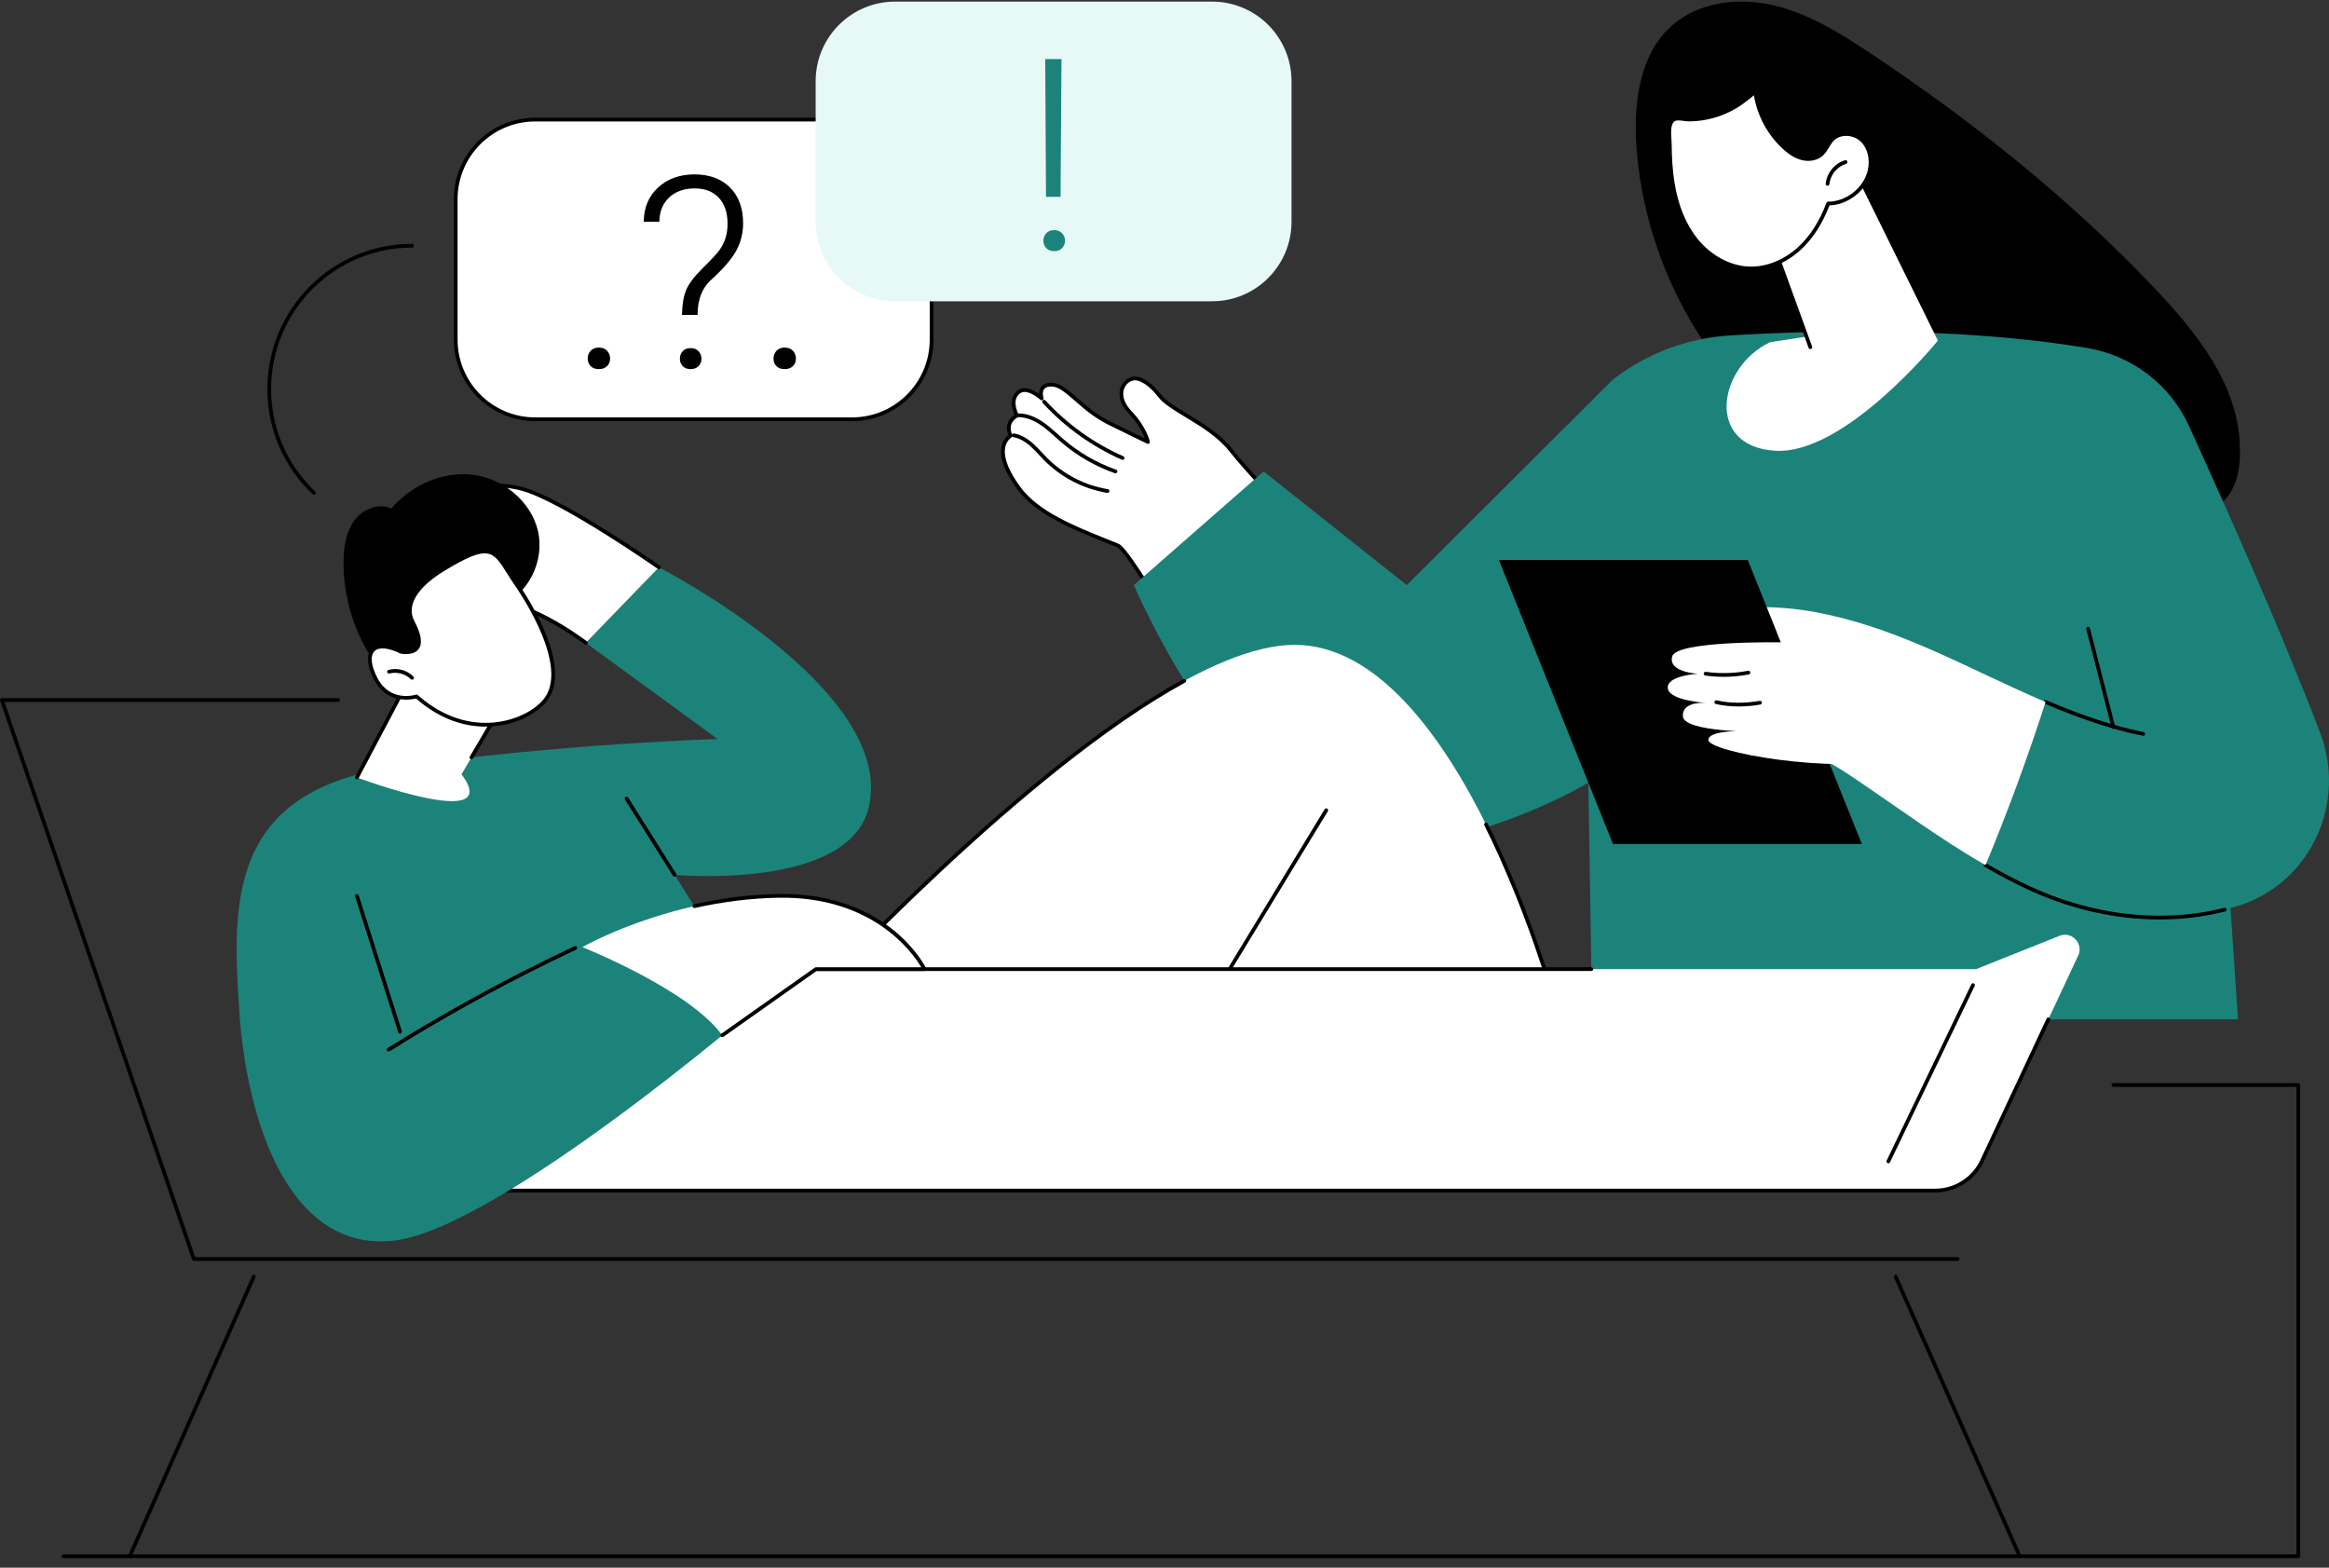 <svg width="208" height="140" viewBox="0 0 208 140" fill="none" xmlns="http://www.w3.org/2000/svg">
<rect x="0" y="0" width="208" height="140" fill="#333333" stroke="none"/>
<g clip-path="url(#clip0_4489_4190)">
<path d="M199.992 39.059C199.541 33.965 196.124 29.668 192.617 25.949C185.013 17.884 176.297 10.919 167.073 4.777C164.383 2.986 161.582 1.233 158.439 0.487C155.296 -0.26 151.709 0.153 149.297 2.305C146.447 4.849 145.893 9.096 146.138 12.91C146.84 23.887 152.877 34.397 161.999 40.529C169.014 45.245 177.679 47.258 186.063 46.401C192.108 45.782 200.853 48.806 199.992 39.059Z" fill="black"/>
<path d="M125.635 55.891C121.404 52.259 112.747 43.792 109.926 40.202C108.101 37.879 104.617 36.697 103.585 35.364C102.8 34.349 101.781 33.583 101.04 33.848C100.172 34.157 99.614 35.449 100.933 36.827C102.251 38.205 102.528 39.471 102.528 39.471C102.528 39.471 101.625 39.044 99.068 37.785C96.511 36.527 95.272 34.392 93.944 34.35C92.617 34.309 93.032 35.577 93.032 35.577C91.953 34.68 91.16 34.596 90.701 35.318C90.243 36.04 90.829 37.109 90.829 37.109C89.648 37.759 90.255 38.903 90.255 38.903C89.303 39.597 89.161 41.123 91.02 43.625C92.878 46.126 96.848 47.486 99.814 48.71C100.721 49.084 104.818 55.974 109.31 63.922C116.114 75.963 132.6 77.985 142.11 67.952C146.355 63.473 149.764 59.955 150.301 59.628L133.864 47.355L125.634 55.891H125.635Z" fill="white"/>
<path d="M127.264 74.54C126.404 74.54 125.539 74.487 124.669 74.38C118.084 73.57 112.433 69.788 109.165 64.005C101.947 51.233 100.168 49.037 99.751 48.865C99.4 48.721 99.036 48.574 98.662 48.423C95.798 47.273 92.552 45.968 90.885 43.725C89.769 42.224 89.28 40.964 89.428 39.981C89.497 39.527 89.71 39.139 90.048 38.853C89.86 38.39 89.798 37.576 90.612 37.045C90.461 36.709 90.156 35.867 90.561 35.229C90.76 34.915 91.021 34.73 91.337 34.68C91.746 34.615 92.24 34.786 92.805 35.19C92.801 34.986 92.837 34.746 92.985 34.549C93.177 34.292 93.504 34.166 93.949 34.183C94.695 34.207 95.374 34.801 96.235 35.555C97.027 36.249 97.925 37.035 99.141 37.635C100.814 38.458 101.784 38.928 102.251 39.152C102.077 38.691 101.67 37.838 100.813 36.942C99.909 35.997 99.932 35.185 100.027 34.785C100.148 34.27 100.506 33.86 100.985 33.689C101.859 33.377 102.971 34.296 103.717 35.26C104.145 35.812 105.03 36.349 106.056 36.97C107.438 37.807 109.004 38.756 110.058 40.098C112.913 43.731 121.572 52.162 125.625 55.661L133.745 47.238C133.804 47.177 133.898 47.169 133.965 47.22L150.402 59.493C150.447 59.526 150.472 59.579 150.469 59.635C150.466 59.69 150.437 59.741 150.389 59.77C150.073 59.963 148.4 61.559 142.231 68.067C138.263 72.253 132.917 74.54 127.265 74.54H127.264ZM91.51 35.001C91.468 35.001 91.427 35.004 91.389 35.01C91.169 35.045 90.99 35.175 90.842 35.408C90.443 36.037 90.97 37.019 90.976 37.029C91.02 37.11 90.991 37.212 90.91 37.256C89.885 37.819 90.381 38.784 90.403 38.824C90.442 38.898 90.421 38.989 90.354 39.038C90.023 39.28 89.823 39.614 89.76 40.031C89.627 40.91 90.109 42.118 91.154 43.525C92.765 45.693 95.965 46.979 98.788 48.113C99.162 48.263 99.528 48.411 99.879 48.555C100.182 48.68 101.104 49.061 109.456 63.84C112.671 69.529 118.231 73.251 124.71 74.047C131.193 74.846 137.491 72.581 141.989 67.836C146.569 63.004 149.209 60.307 150.023 59.629L133.882 47.577L125.755 56.007C125.693 56.072 125.592 56.075 125.526 56.018C121.516 52.576 112.688 43.988 109.794 40.305C108.777 39.012 107.239 38.079 105.882 37.257C104.828 36.618 103.918 36.068 103.452 35.466C102.604 34.37 101.678 33.796 101.095 34.005C100.724 34.137 100.446 34.457 100.35 34.862C100.215 35.439 100.464 36.095 101.052 36.71C102.388 38.106 102.678 39.381 102.69 39.434C102.703 39.496 102.68 39.561 102.63 39.6C102.58 39.64 102.513 39.648 102.455 39.621C102.446 39.616 101.522 39.18 98.993 37.935C97.738 37.316 96.782 36.479 96.014 35.807C95.204 35.098 94.564 34.537 93.938 34.517C93.603 34.507 93.373 34.584 93.251 34.748C93.037 35.034 93.188 35.519 93.19 35.525C93.213 35.595 93.187 35.673 93.125 35.715C93.064 35.757 92.982 35.754 92.924 35.706C92.367 35.243 91.881 35.001 91.509 35.001H91.51Z" fill="black"/>
<path d="M98.912 44.016C98.903 44.016 98.894 44.016 98.885 44.014C96.776 43.668 94.784 42.643 93.276 41.127C93.118 40.968 92.966 40.805 92.814 40.642C92.557 40.366 92.292 40.082 92.008 39.832C91.498 39.384 90.99 39.118 90.496 39.04C90.405 39.026 90.343 38.94 90.358 38.849C90.372 38.758 90.455 38.696 90.549 38.71C91.105 38.797 91.671 39.09 92.228 39.58C92.525 39.841 92.796 40.132 93.058 40.414C93.209 40.575 93.358 40.736 93.513 40.891C94.972 42.358 96.9 43.35 98.94 43.684C99.031 43.7 99.093 43.785 99.078 43.877C99.064 43.959 98.994 44.017 98.914 44.017L98.912 44.016Z" fill="black"/>
<path d="M99.622 42.267C99.604 42.267 99.585 42.264 99.567 42.258C97.811 41.64 96.204 40.713 94.789 39.503C94.607 39.346 94.427 39.185 94.248 39.024C93.864 38.679 93.467 38.322 93.042 38.023C92.338 37.527 91.653 37.269 91.007 37.256C90.915 37.254 90.842 37.178 90.844 37.085C90.845 36.994 90.92 36.921 91.01 36.921H91.014C91.727 36.935 92.474 37.213 93.234 37.749C93.675 38.059 94.08 38.423 94.471 38.775C94.648 38.934 94.826 39.093 95.006 39.248C96.389 40.432 97.96 41.338 99.677 41.942C99.764 41.973 99.81 42.069 99.78 42.156C99.755 42.225 99.691 42.267 99.622 42.267V42.267Z" fill="black"/>
<path d="M100.258 41.068C100.236 41.068 100.213 41.063 100.191 41.054C97.531 39.883 95.087 38.132 93.122 35.988C93.06 35.92 93.064 35.815 93.132 35.752C93.2 35.69 93.305 35.694 93.368 35.762C95.301 37.871 97.707 39.596 100.326 40.747C100.41 40.784 100.448 40.883 100.411 40.967C100.384 41.03 100.323 41.068 100.258 41.068Z" fill="black"/>
<path d="M129.101 58.945C129.064 58.945 129.026 58.932 128.994 58.906L125.529 56.019C125.458 55.96 125.449 55.854 125.508 55.784C125.566 55.713 125.671 55.703 125.743 55.762L129.208 58.65C129.279 58.709 129.288 58.814 129.229 58.885C129.196 58.925 129.149 58.945 129.101 58.945Z" fill="black"/>
<path d="M142.193 91.029L141.855 69.896C141.855 69.896 132.995 75.204 124.331 75.378C111.129 75.643 101.266 52.249 101.266 52.249L112.852 42.1L125.635 52.249L144.032 33.907C147.052 31.564 150.705 30.186 154.519 29.955C161.93 29.506 174.961 29.155 186.436 31.084C190.416 31.753 193.807 34.346 195.485 38.019C198.552 44.732 203.72 56.291 207.213 65.445C209.555 71.582 206.497 78.537 200.319 80.755C199.934 80.894 199.56 81.004 199.203 81.078L199.873 91.029H142.193V91.029Z" fill="#1C837A"/>
<path d="M191.408 65.711C191.396 65.711 191.386 65.71 191.374 65.707C188.724 65.167 185.941 64.257 182.617 62.843C182.533 62.806 182.493 62.709 182.529 62.623C182.565 62.538 182.664 62.499 182.748 62.535C186.051 63.94 188.813 64.844 191.44 65.38C191.531 65.398 191.589 65.486 191.571 65.577C191.555 65.656 191.485 65.711 191.408 65.711Z" fill="black"/>
<path d="M192.858 82.11C188.899 82.11 184.826 81.185 180.981 79.376C179.763 78.803 178.538 78.159 177.236 77.407C177.156 77.361 177.128 77.259 177.175 77.179C177.22 77.099 177.322 77.071 177.403 77.117C178.698 77.865 179.914 78.504 181.123 79.073C186.842 81.764 193.065 82.474 198.646 81.073C198.736 81.05 198.826 81.105 198.848 81.194C198.871 81.284 198.816 81.375 198.727 81.397C196.829 81.874 194.858 82.11 192.859 82.11H192.858Z" fill="black"/>
<path d="M188.741 65.09C188.666 65.09 188.598 65.04 188.579 64.964L186.322 56.175C186.299 56.085 186.353 55.994 186.442 55.971C186.531 55.948 186.623 56.002 186.645 56.091L188.903 64.881C188.926 64.97 188.872 65.061 188.782 65.084C188.769 65.088 188.754 65.09 188.741 65.09Z" fill="black"/>
<path d="M150.787 58.474C151.234 57.885 151.971 57.609 152.67 57.362C151.902 57.389 151.333 57.16 151.15 56.568C150.968 55.977 151.342 55.572 151.835 55.197C152.328 54.822 152.952 54.673 153.56 54.562C160.108 53.36 166.798 55.506 172.884 58.205C176.16 59.658 179.386 61.286 182.684 62.689C181.19 67.38 179.213 72.753 177.321 77.262C173.303 74.943 169.542 72.162 165.694 69.552C163.276 67.912 160.466 66.264 157.611 66.881C156.874 67.04 156.024 67.326 155.428 66.863C154.858 66.419 154.907 65.486 155.347 64.913C155.787 64.34 156.493 64.048 157.175 63.811C157.857 63.574 158.573 63.355 159.108 62.87C157.57 63.04 156.032 63.211 154.493 63.381C154.174 63.416 153.835 63.449 153.543 63.314C152.851 62.994 152.888 61.903 153.437 61.373C153.986 60.844 154.804 60.733 155.563 60.668C156.323 60.603 157.135 60.539 157.735 60.068C155.844 60.219 153.951 60.369 152.06 60.52C151.708 60.548 151.335 60.571 151.022 60.409C150.364 60.071 150.34 59.065 150.787 58.475L150.787 58.474Z" fill="white"/>
<path d="M153.335 57.508C153.255 57.508 153.184 57.45 153.17 57.369C153.155 57.277 153.216 57.191 153.307 57.176C154.649 56.945 156.02 56.8 157.38 56.745C157.466 56.735 157.55 56.813 157.553 56.905C157.557 56.998 157.485 57.075 157.394 57.079C156.048 57.134 154.692 57.277 153.364 57.505C153.355 57.507 153.345 57.508 153.336 57.508H153.335Z" fill="black"/>
<path d="M166.283 75.378H144.056L133.863 50.002H156.089L166.283 75.378Z" fill="black"/>
<path d="M165.349 56.133L158.716 56.454L159.069 57.362C159.069 57.362 149.717 57.192 149.34 58.624C148.962 60.056 151.65 60.164 151.65 60.164C151.65 60.164 148.801 60.323 148.951 61.474C149.101 62.626 152.595 62.783 152.595 62.783C152.595 62.783 150.217 62.497 150.297 63.959C150.376 65.42 157.229 65.346 157.229 65.346C157.229 65.346 152.641 64.979 152.573 66.066C152.505 67.153 163.754 69.168 169.693 67.753C169.693 67.753 168.023 60.543 165.35 56.134L165.349 56.133Z" fill="white"/>
<path d="M155.278 63.088C154.555 63.088 153.858 63.015 153.241 62.868C153.152 62.847 153.097 62.756 153.118 62.667C153.139 62.577 153.228 62.521 153.319 62.543C154.434 62.808 155.832 62.825 157.154 62.587C157.245 62.571 157.332 62.632 157.348 62.722C157.365 62.813 157.305 62.9 157.214 62.917C156.574 63.031 155.916 63.088 155.278 63.088Z" fill="black"/>
<path d="M153.946 60.442C153.397 60.442 152.847 60.404 152.3 60.328C152.209 60.315 152.145 60.23 152.158 60.139C152.171 60.048 152.254 59.983 152.346 59.996C153.602 60.172 154.871 60.139 156.117 59.901C156.21 59.884 156.295 59.944 156.313 60.034C156.33 60.126 156.27 60.213 156.18 60.23C155.441 60.372 154.694 60.442 153.946 60.442Z" fill="black"/>
<path d="M141.565 59.939C141.544 59.939 141.524 59.935 141.504 59.928C141.418 59.895 141.376 59.797 141.409 59.711C141.823 58.645 141.719 57.37 141.139 56.386C140.557 55.401 139.492 54.694 138.36 54.543C138.269 54.531 138.204 54.447 138.216 54.355C138.228 54.264 138.311 54.199 138.404 54.211C139.636 54.376 140.794 55.144 141.427 56.216C142.059 57.288 142.172 58.673 141.722 59.833C141.696 59.899 141.633 59.939 141.566 59.939H141.565Z" fill="black"/>
<path d="M165.826 15.731L173.071 30.415C173.071 30.415 164.769 40.656 158.512 40.252C152.256 39.848 153.422 32.76 158.083 30.56L161.425 30.048L157.172 18.595L165.826 15.732V15.731Z" fill="white"/>
<path d="M161.68 31.172C161.611 31.172 161.548 31.131 161.523 31.062L157.018 18.652C157.003 18.609 157.005 18.562 157.025 18.522C157.044 18.481 157.079 18.451 157.122 18.436L165.776 15.573C165.863 15.544 165.958 15.591 165.987 15.68C166.016 15.767 165.968 15.862 165.881 15.891L157.391 18.7L161.837 30.949C161.869 31.036 161.824 31.132 161.737 31.163C161.718 31.17 161.699 31.173 161.68 31.173L161.68 31.172Z" fill="black"/>
<path d="M149.376 16.303C149.669 18.148 150.303 19.974 151.474 21.429C152.643 22.883 154.397 23.928 156.262 23.976C157.879 24.017 159.464 23.309 160.665 22.223C161.866 21.136 162.706 19.695 163.271 18.177C164.963 18.18 166.575 16.909 166.968 15.261C167.195 14.31 167.008 13.22 166.309 12.537C165.61 11.855 164.363 11.741 163.669 12.43C163.274 12.822 163.098 13.399 162.687 13.774C162.228 14.193 161.538 14.285 160.938 14.13C160.338 13.975 159.814 13.605 159.355 13.188C157.908 11.877 156.962 10.024 156.747 8.081C156.767 8.265 155.956 8.839 155.815 8.95C155.46 9.23 155.079 9.477 154.681 9.692C153.896 10.115 153.041 10.408 152.161 10.557C151.716 10.633 151.263 10.672 150.811 10.671C150.452 10.671 149.932 10.515 149.59 10.632C148.877 10.876 149.122 12.247 149.127 12.81C149.137 13.978 149.194 15.149 149.378 16.303L149.376 16.303Z" fill="white"/>
<path d="M156.393 24.144C156.348 24.144 156.302 24.144 156.258 24.142C154.458 24.097 152.621 23.121 151.343 21.533C150.264 20.191 149.547 18.44 149.212 16.329C149.052 15.322 148.971 14.203 148.958 12.81C148.958 12.715 148.949 12.596 148.941 12.463C148.895 11.768 148.824 10.716 149.535 10.473C149.795 10.385 150.108 10.426 150.41 10.466C150.56 10.486 150.7 10.505 150.819 10.504C151.254 10.504 151.696 10.467 152.132 10.393C153 10.246 153.83 9.961 154.601 9.546C154.993 9.335 155.367 9.09 155.71 8.82C155.731 8.803 155.765 8.778 155.809 8.745C156.381 8.317 156.545 8.144 156.578 8.075C156.582 7.994 156.643 7.925 156.727 7.916C156.816 7.907 156.901 7.972 156.911 8.064C157.121 9.961 158.053 11.784 159.466 13.066C160.007 13.556 160.487 13.843 160.978 13.97C161.578 14.124 162.189 14.002 162.573 13.651C162.768 13.473 162.909 13.241 163.057 12.995C163.199 12.759 163.346 12.515 163.551 12.311C164.281 11.588 165.624 11.637 166.425 12.418C167.121 13.098 167.391 14.202 167.129 15.3C166.73 16.973 165.1 18.288 163.386 18.343C162.75 20.008 161.873 21.355 160.776 22.348C159.509 23.495 157.918 24.145 156.393 24.145V24.144ZM149.9 10.755C149.804 10.755 149.716 10.764 149.643 10.789C149.174 10.949 149.234 11.847 149.274 12.441C149.284 12.581 149.292 12.706 149.293 12.807C149.306 14.183 149.384 15.285 149.542 16.276C149.868 18.329 150.562 20.027 151.604 21.323C152.821 22.835 154.563 23.764 156.267 23.807C157.744 23.848 159.311 23.222 160.553 22.098C161.634 21.12 162.496 19.781 163.115 18.117C163.139 18.052 163.201 18.009 163.271 18.009H163.277C164.883 18.009 166.432 16.785 166.806 15.221C167.037 14.252 166.797 13.245 166.193 12.656C165.53 12.009 164.383 11.957 163.787 12.548C163.612 12.722 163.482 12.937 163.344 13.166C163.19 13.421 163.031 13.685 162.8 13.897C162.333 14.322 161.604 14.473 160.897 14.291C160.352 14.151 159.826 13.84 159.244 13.312C157.872 12.068 156.936 10.336 156.637 8.506C156.495 8.638 156.291 8.801 156.01 9.011C155.97 9.041 155.938 9.066 155.918 9.081C155.559 9.363 155.169 9.619 154.76 9.839C153.957 10.271 153.092 10.568 152.189 10.722C151.734 10.799 151.273 10.838 150.819 10.838C150.688 10.838 150.528 10.818 150.368 10.797C150.208 10.775 150.045 10.754 149.901 10.754L149.9 10.755Z" fill="black"/>
<path d="M163.218 16.583C163.212 16.583 163.206 16.583 163.201 16.582C163.109 16.573 163.043 16.491 163.052 16.399C163.147 15.444 163.855 14.586 164.775 14.312C164.863 14.285 164.956 14.336 164.982 14.424C165.009 14.513 164.958 14.606 164.87 14.632C164.078 14.868 163.467 15.609 163.384 16.432C163.376 16.519 163.303 16.583 163.218 16.583H163.218Z" fill="black"/>
<path d="M70.582 91.157C70.582 91.157 100.886 57.563 115.636 57.587C130.387 57.611 139.118 90.423 139.118 90.423L70.582 91.157Z" fill="white"/>
<path d="M70.581 91.324C70.516 91.324 70.456 91.285 70.429 91.225C70.401 91.165 70.413 91.094 70.457 91.045C70.655 90.825 90.459 68.97 105.69 60.654C105.771 60.61 105.873 60.64 105.917 60.721C105.961 60.803 105.931 60.904 105.85 60.949C91.614 68.722 73.346 88.386 70.963 90.986L138.898 90.258C138.521 88.906 136.301 81.203 132.565 73.699C132.524 73.617 132.557 73.516 132.64 73.475C132.723 73.433 132.823 73.468 132.864 73.55C136.973 81.804 139.255 90.296 139.277 90.381C139.291 90.431 139.281 90.484 139.249 90.525C139.218 90.566 139.17 90.59 139.118 90.591L70.583 91.325H70.581V91.324Z" fill="black"/>
<path d="M107.795 90.032C107.766 90.032 107.736 90.025 107.709 90.008C107.63 89.96 107.605 89.857 107.654 89.778L118.303 72.267C118.35 72.188 118.454 72.163 118.532 72.211C118.611 72.259 118.636 72.362 118.588 72.442L107.939 89.952C107.908 90.004 107.852 90.033 107.796 90.033L107.795 90.032Z" fill="black"/>
<path d="M183.936 83.57L176.484 86.546H59.556L38.867 106.316H172.856C174.619 106.316 176.226 105.304 176.991 103.712L185.594 85.351C186.11 84.278 185.04 83.129 183.936 83.57Z" fill="white"/>
<path d="M172.856 106.484H38.867C38.798 106.484 38.737 106.442 38.711 106.379C38.686 106.315 38.701 106.243 38.751 106.196L59.439 86.425C59.47 86.396 59.511 86.379 59.554 86.379H142.121C142.213 86.379 142.287 86.453 142.287 86.546C142.287 86.639 142.213 86.713 142.121 86.713H59.622L39.283 106.15H172.856C174.544 106.15 176.108 105.164 176.84 103.639L182.782 90.958C182.821 90.874 182.92 90.838 183.004 90.877C183.088 90.916 183.123 91.016 183.085 91.1L177.141 103.783C176.354 105.424 174.672 106.484 172.856 106.484Z" fill="black"/>
<path d="M168.647 103.879C168.623 103.879 168.598 103.874 168.575 103.862C168.492 103.822 168.457 103.722 168.497 103.639L176.057 87.902C176.097 87.819 176.197 87.784 176.28 87.824C176.363 87.864 176.398 87.965 176.358 88.047L168.798 103.784C168.769 103.844 168.709 103.879 168.647 103.879Z" fill="black"/>
<path d="M67.616 89.866C67.616 89.866 44.382 109.818 35.111 110.8C25.84 111.783 22.049 100.207 21.379 90.424C20.709 80.642 20.343 70.622 35.271 68.503C50.197 66.385 64.084 65.997 64.084 65.997L52.321 57.409L58.85 50.665C58.85 50.665 80.105 61.591 77.58 72.117C75.795 79.56 60.254 78.126 60.254 78.126L67.616 89.866Z" fill="#1C837A"/>
<path d="M60.252 78.293C60.197 78.293 60.142 78.266 60.111 78.215L55.815 71.401C55.766 71.323 55.789 71.22 55.867 71.17C55.945 71.121 56.048 71.144 56.098 71.223L60.394 78.037C60.444 78.115 60.42 78.218 60.342 78.268C60.314 78.285 60.283 78.293 60.253 78.293H60.252Z" fill="black"/>
<path d="M35.727 92.302C35.656 92.302 35.59 92.257 35.567 92.185L31.715 80.054C31.687 79.966 31.735 79.871 31.823 79.843C31.911 79.814 32.005 79.864 32.033 79.952L35.886 92.084C35.914 92.172 35.865 92.266 35.777 92.294C35.761 92.299 35.743 92.302 35.727 92.302V92.302Z" fill="black"/>
<path d="M34.71 93.9C34.654 93.9 34.6 93.872 34.568 93.822C34.52 93.743 34.543 93.64 34.621 93.591C39.98 90.242 45.596 87.183 51.314 84.499C51.398 84.46 51.497 84.496 51.536 84.58C51.576 84.663 51.539 84.763 51.456 84.802C45.75 87.481 40.146 90.533 34.799 93.875C34.771 93.893 34.74 93.9 34.711 93.9H34.71Z" fill="black"/>
<path d="M52.012 84.58C52.012 84.58 61.541 88.363 64.505 92.457L72.865 86.546H82.559C82.559 86.546 79.307 79.818 69.478 80.003C59.648 80.187 52.012 84.58 52.012 84.58Z" fill="white"/>
<path d="M64.507 92.624C64.455 92.624 64.403 92.6 64.371 92.553C64.318 92.478 64.336 92.373 64.411 92.32L72.771 86.409C72.799 86.39 72.833 86.379 72.867 86.379H82.277C81.577 85.19 78.035 80.009 69.483 80.169C67.06 80.215 64.559 80.523 62.047 81.087C61.956 81.108 61.868 81.051 61.848 80.96C61.828 80.87 61.884 80.78 61.974 80.76C64.508 80.192 67.032 79.881 69.477 79.835C74.603 79.741 77.928 81.544 79.811 83.075C81.858 84.738 82.677 86.403 82.711 86.473C82.736 86.525 82.733 86.586 82.702 86.635C82.671 86.683 82.618 86.713 82.56 86.713H72.919L64.603 92.594C64.574 92.614 64.54 92.624 64.506 92.624H64.507Z" fill="black"/>
<path d="M58.849 50.664L52.32 57.408C52.32 57.408 46.044 52.64 43.047 54.037L40.043 44.508C40.043 44.508 43.105 42.611 46.777 43.697C50.447 44.784 58.85 50.664 58.85 50.664H58.849Z" fill="white"/>
<path d="M52.319 57.576C52.285 57.576 52.249 57.564 52.219 57.542C52.157 57.495 45.99 52.85 43.117 54.188C43.073 54.208 43.023 54.209 42.979 54.19C42.935 54.17 42.901 54.133 42.887 54.087L39.883 44.559C39.859 44.486 39.889 44.407 39.954 44.366C39.985 44.347 43.124 42.442 46.823 43.538C50.477 44.62 58.601 50.287 58.944 50.528C59.02 50.581 59.038 50.685 58.986 50.761C58.933 50.837 58.829 50.855 58.753 50.803C58.669 50.744 50.33 44.926 46.728 43.859C43.561 42.92 40.821 44.271 40.242 44.587L43.15 53.812C46.257 52.634 52.166 57.083 52.42 57.276C52.494 57.332 52.508 57.437 52.452 57.511C52.42 57.554 52.37 57.577 52.319 57.577L52.319 57.576Z" fill="black"/>
<path d="M40.706 46.75C40.635 46.75 40.57 46.705 40.547 46.635C40.519 46.547 40.566 46.452 40.654 46.423C42.53 45.809 44.537 45.716 46.461 46.155C46.551 46.176 46.607 46.266 46.587 46.355C46.566 46.445 46.476 46.502 46.387 46.481C44.523 46.056 42.576 46.145 40.759 46.741C40.742 46.747 40.724 46.749 40.707 46.749L40.706 46.75Z" fill="black"/>
<path d="M46.03 50.025C46.005 50.025 45.981 50.019 45.958 50.009C44.809 49.46 43.441 49.328 42.208 49.647C42.12 49.67 42.028 49.617 42.005 49.527C41.983 49.438 42.036 49.346 42.125 49.324C43.433 48.986 44.883 49.125 46.102 49.707C46.186 49.747 46.221 49.847 46.181 49.93C46.153 49.99 46.093 50.026 46.03 50.026L46.03 50.025Z" fill="black"/>
<path d="M37.299 59.176L31.875 69.431C31.875 69.431 45.099 74.372 41.219 69.143L45.925 61.155L37.3 59.176H37.299Z" fill="white"/>
<path d="M31.874 69.598C31.847 69.598 31.82 69.592 31.796 69.578C31.714 69.535 31.683 69.434 31.727 69.352L37.15 59.097C37.186 59.03 37.261 58.994 37.335 59.013L45.961 60.992C46.013 61.004 46.056 61.04 46.077 61.089C46.098 61.139 46.094 61.194 46.067 61.24L42.25 67.72C42.203 67.8 42.1 67.826 42.021 67.779C41.941 67.732 41.915 67.63 41.962 67.55L45.662 61.268L37.384 59.368L32.02 69.51C31.99 69.566 31.932 69.599 31.872 69.599L31.874 69.598Z" fill="black"/>
<path d="M30.684 49.983C30.71 48.74 30.921 47.441 31.67 46.449C32.419 45.457 33.829 44.883 34.953 45.411C36.721 43.335 39.497 42.079 42.201 42.399C44.906 42.721 47.404 44.738 48.039 47.391C48.673 50.044 47.206 53.117 44.65 54.062C44.846 56.46 43.169 58.767 40.972 59.741C38.987 60.62 34.787 61.008 33.359 58.977C31.564 56.425 30.618 53.09 30.683 49.983L30.684 49.983Z" fill="black"/>
<path d="M46.061 52.093C46.061 52.093 51.09 59.069 48.817 62.364C47.469 64.319 42.16 66.585 37.198 62.193C37.198 62.193 34.786 62.972 33.557 60.619C32.328 58.266 33.322 56.986 35.815 58.203C35.815 58.203 38.593 58.79 36.858 55.537C36.102 54.12 37.021 52.396 39.623 50.82C44.329 47.97 44.201 49.388 46.062 52.093H46.061Z" fill="white"/>
<path d="M43.36 64.888C41.657 64.888 39.434 64.368 37.154 62.378C36.681 62.495 34.548 62.877 33.408 60.697C32.763 59.462 32.688 58.452 33.198 57.925C33.699 57.41 34.645 57.452 35.867 58.044C35.999 58.067 36.801 58.19 37.12 57.763C37.4 57.388 37.258 56.646 36.709 55.617C35.882 54.066 36.912 52.266 39.534 50.677C43.551 48.244 44.173 48.814 45.537 50.982C45.729 51.287 45.947 51.633 46.196 51.996C46.419 52.306 51.262 59.111 48.953 62.459C48.276 63.441 46.596 64.554 44.369 64.826C44.059 64.864 43.721 64.887 43.359 64.887L43.36 64.888ZM37.196 62.026C37.236 62.026 37.276 62.04 37.307 62.068C40.003 64.453 42.613 64.703 44.33 64.494C46.454 64.234 48.044 63.19 48.679 62.269C50.859 59.108 45.974 52.259 45.925 52.19C45.925 52.19 45.924 52.188 45.923 52.187C45.669 51.818 45.449 51.469 45.255 51.16C44.011 49.182 43.635 48.585 39.708 50.964C37.258 52.448 36.272 54.086 37.004 55.459C37.627 56.628 37.756 57.471 37.387 57.964C36.911 58.598 35.826 58.377 35.78 58.367C35.766 58.364 35.753 58.359 35.741 58.354C34.666 57.829 33.826 57.758 33.438 58.158C33.04 58.569 33.139 59.46 33.704 60.542C34.852 62.738 37.052 62.064 37.146 62.034C37.162 62.029 37.18 62.026 37.196 62.026Z" fill="black"/>
<path d="M36.805 60.702C36.762 60.702 36.719 60.685 36.687 60.653C36.208 60.169 35.445 59.967 34.789 60.146C34.702 60.169 34.609 60.118 34.584 60.029C34.56 59.94 34.612 59.847 34.701 59.823C35.481 59.61 36.353 59.843 36.923 60.417C36.988 60.482 36.987 60.589 36.923 60.653C36.89 60.686 36.848 60.702 36.805 60.702Z" fill="black"/>
<path d="M174.834 112.598H17.311C17.24 112.598 17.176 112.552 17.154 112.485L0.009 62.572C-0.008 62.522 -0 62.465 0.031 62.42C0.062 62.376 0.113 62.351 0.167 62.351H30.2C30.293 62.351 30.367 62.426 30.367 62.518C30.367 62.61 30.292 62.685 30.2 62.685H0.401L17.43 112.262H174.834C174.926 112.262 175.001 112.337 175.001 112.429C175.001 112.521 174.926 112.596 174.834 112.596V112.598Z" fill="black"/>
<path d="M11.588 139.143C11.566 139.143 11.543 139.138 11.521 139.128C11.437 139.091 11.399 138.992 11.436 138.907L22.514 113.94C22.551 113.856 22.651 113.818 22.735 113.855C22.819 113.892 22.857 113.992 22.82 114.076L11.742 139.043C11.714 139.106 11.653 139.143 11.589 139.143H11.588Z" fill="black"/>
<path d="M180.374 139.143C180.309 139.143 180.249 139.106 180.221 139.044L169.143 114.076C169.106 113.992 169.143 113.893 169.228 113.855C169.312 113.818 169.411 113.855 169.449 113.94L180.527 138.908C180.564 138.992 180.527 139.091 180.442 139.129C180.42 139.139 180.397 139.143 180.374 139.143H180.374Z" fill="black"/>
<path d="M76.106 10.68H47.793C43.875 10.68 40.699 13.862 40.699 17.788V30.333C40.699 34.258 43.875 37.441 47.793 37.441H76.106C80.024 37.441 83.2 34.258 83.2 30.333V17.788C83.2 13.862 80.024 10.68 76.106 10.68Z" fill="white"/>
<path d="M76.106 37.608H47.792C43.789 37.608 40.531 34.344 40.531 30.333V17.788C40.531 13.777 43.789 10.513 47.792 10.513H76.106C80.109 10.513 83.366 13.777 83.366 17.788V30.333C83.366 34.344 80.109 37.608 76.106 37.608ZM47.792 10.848C43.972 10.848 40.866 13.961 40.866 17.788V30.333C40.866 34.16 43.973 37.273 47.792 37.273H76.106C79.925 37.273 83.032 34.159 83.032 30.333V17.788C83.032 13.96 79.925 10.848 76.106 10.848H47.792Z" fill="black"/>
<path d="M52.488 32.023C52.488 31.75 52.576 31.518 52.751 31.326C52.926 31.135 53.17 31.039 53.482 31.039C53.794 31.039 54.039 31.135 54.219 31.326C54.399 31.518 54.488 31.75 54.488 32.023C54.488 32.297 54.399 32.521 54.219 32.697C54.039 32.873 53.794 32.961 53.482 32.961C53.17 32.961 52.926 32.873 52.751 32.697C52.576 32.522 52.488 32.297 52.488 32.023Z" fill="black"/>
<path d="M60.906 28.122C60.922 27.201 61.047 26.46 61.281 25.898C61.515 25.336 62.018 24.675 62.789 23.914C63.561 23.153 64.058 22.614 64.281 22.298C64.503 21.982 64.674 21.635 64.795 21.257C64.916 20.879 64.976 20.447 64.976 19.963C64.976 18.988 64.717 18.222 64.199 17.664C63.68 17.105 62.957 16.826 62.03 16.826C61.103 16.826 60.34 17.094 59.767 17.629C59.194 18.165 58.9 18.889 58.884 19.802H57.492C57.507 18.522 57.94 17.497 58.79 16.727C59.64 15.958 60.719 15.573 62.029 15.573C63.339 15.573 64.428 15.965 65.204 16.75C65.979 17.534 66.367 18.597 66.367 19.94C66.367 20.783 66.176 21.573 65.794 22.311C65.412 23.048 64.688 23.909 63.62 24.892C62.739 25.633 62.298 26.71 62.298 28.123H60.907L60.906 28.122ZM60.719 32.041C60.719 31.774 60.803 31.548 60.971 31.364C61.138 31.179 61.374 31.087 61.678 31.087C61.982 31.087 62.21 31.179 62.385 31.364C62.56 31.548 62.648 31.775 62.648 32.041C62.648 32.308 62.56 32.519 62.385 32.696C62.21 32.873 61.974 32.961 61.678 32.961C61.382 32.961 61.138 32.873 60.971 32.696C60.803 32.519 60.719 32.301 60.719 32.041Z" fill="black"/>
<path d="M69.082 32.023C69.082 31.75 69.17 31.518 69.345 31.326C69.52 31.135 69.764 31.039 70.076 31.039C70.387 31.039 70.633 31.135 70.813 31.326C70.992 31.518 71.082 31.75 71.082 32.023C71.082 32.297 70.992 32.521 70.813 32.697C70.633 32.873 70.387 32.961 70.076 32.961C69.764 32.961 69.52 32.873 69.345 32.697C69.17 32.522 69.082 32.297 69.082 32.023Z" fill="black"/>
<path d="M108.251 0.144H79.938C76.02 0.144 72.844 3.326 72.844 7.252V19.797C72.844 23.722 76.02 26.904 79.938 26.904H108.251C112.168 26.904 115.344 23.722 115.344 19.797V7.252C115.344 3.326 112.168 0.144 108.251 0.144Z" fill="#E6F9F7"/>
<path d="M93.184 21.506C93.184 21.238 93.269 21.013 93.441 20.828C93.612 20.644 93.846 20.551 94.142 20.551C94.439 20.551 94.675 20.644 94.85 20.828C95.025 21.013 95.113 21.239 95.113 21.506C95.113 21.772 95.025 21.984 94.85 22.161C94.675 22.338 94.438 22.426 94.142 22.426C93.847 22.426 93.613 22.338 93.441 22.161C93.269 21.984 93.184 21.766 93.184 21.506ZM94.716 17.575H93.418L93.348 5.272H94.798L94.716 17.575H94.716Z" fill="#1C837A"/>
<path d="M28.032 44.176C27.991 44.176 27.95 44.161 27.918 44.131C25.313 41.659 23.879 38.319 23.879 34.727C23.879 27.585 29.677 21.775 36.804 21.775C36.897 21.775 36.971 21.85 36.971 21.942C36.971 22.035 36.897 22.11 36.804 22.11C29.861 22.11 24.212 27.77 24.212 34.727C24.212 38.227 25.61 41.48 28.147 43.889C28.213 43.952 28.216 44.058 28.153 44.125C28.12 44.16 28.075 44.177 28.032 44.177L28.032 44.176Z" fill="black"/>
<path d="M205.258 139.144H5.659C5.566 139.144 5.492 139.069 5.492 138.977C5.492 138.885 5.567 138.81 5.659 138.81H205.091V97.062H188.741C188.648 97.062 188.574 96.987 188.574 96.895C188.574 96.803 188.648 96.728 188.741 96.728H205.258C205.351 96.728 205.425 96.802 205.425 96.895V138.977C205.425 139.069 205.35 139.144 205.258 139.144H205.258Z" fill="black"/>
</g>
<defs>
<clipPath id="clip0_4489_4190">
<rect width="208" height="139" fill="white" transform="translate(0 0.144)"/>
</clipPath>
</defs>
</svg>

